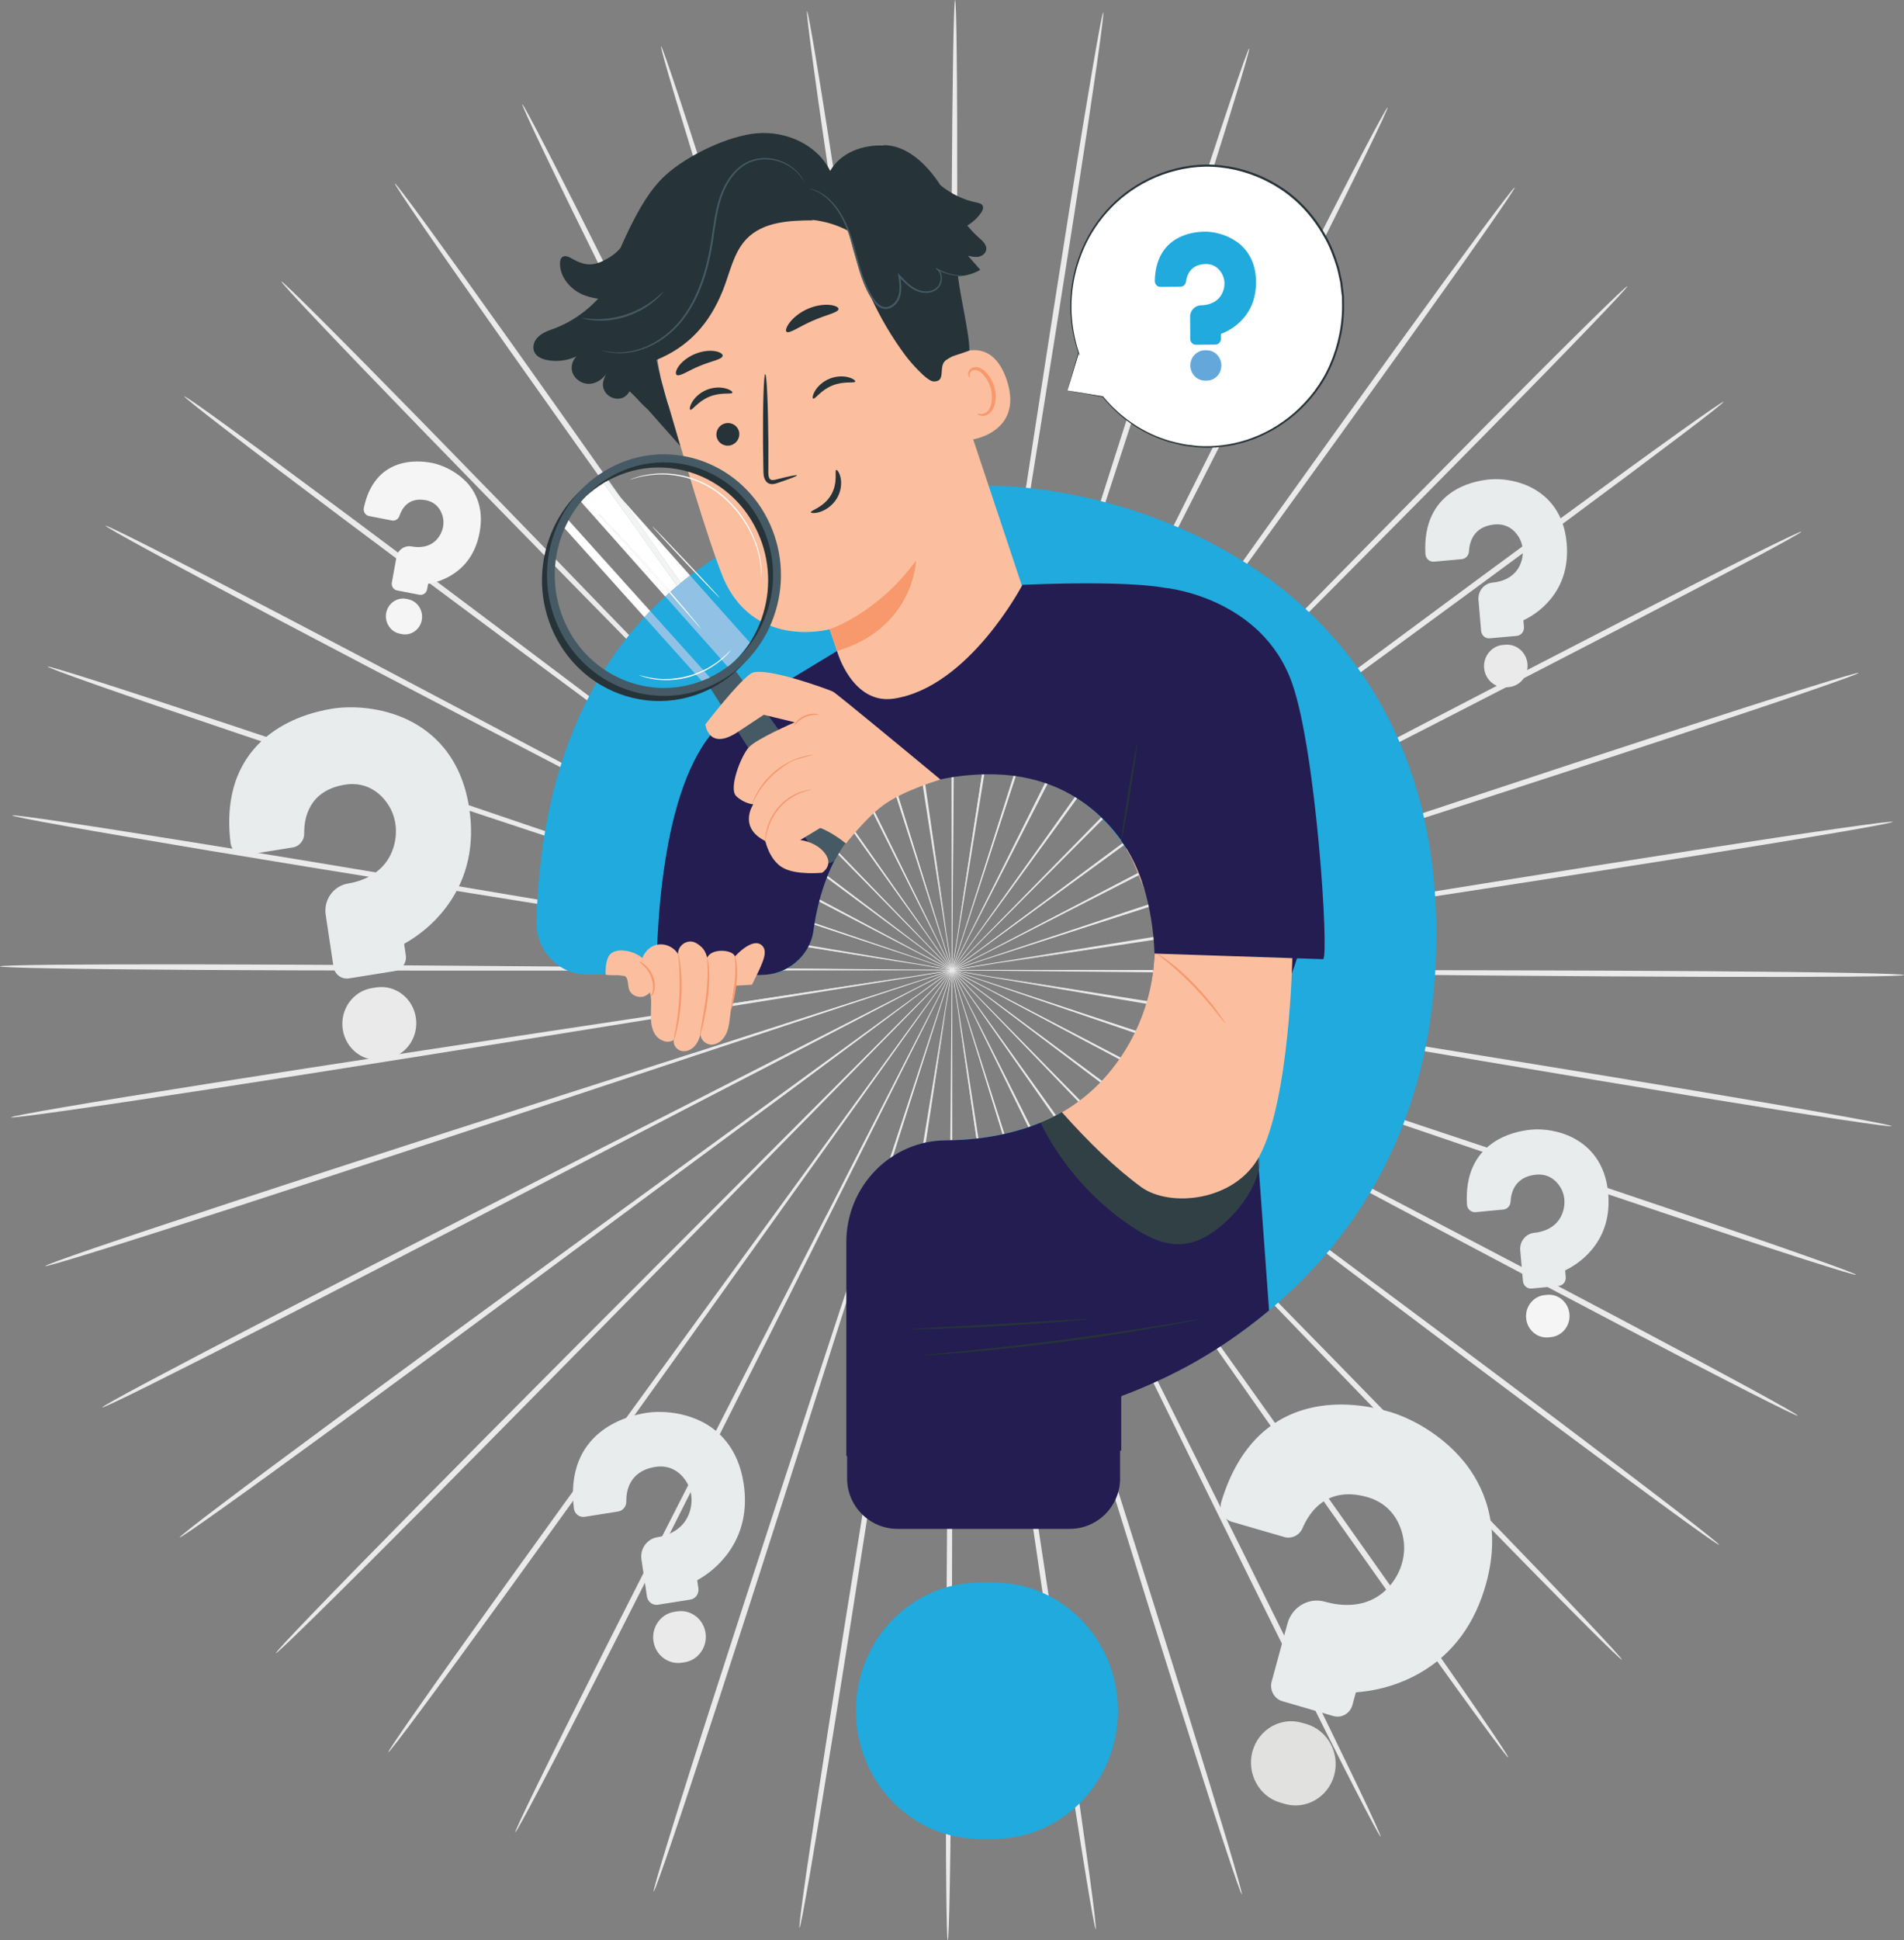 <?xml version="1.0" encoding="UTF-8"?> <svg xmlns="http://www.w3.org/2000/svg" xmlns:xlink="http://www.w3.org/1999/xlink" id="Layer_2" viewBox="0 0 385.31 392.46"><rect x="0" y="0" width="385.31" height="392.46" fill="#808080" stroke="none"/><defs><style>.cls-1{fill:none;}.cls-2{fill:#64a8db;}.cls-3{fill:#457699;}.cls-4{fill:#eaeaea;}.cls-5{fill:#e1e1e0;}.cls-6{fill:#f7986d;}.cls-7{fill:#7d8c94;}.cls-8{fill:#e9eced;}.cls-9{fill:#697173;}.cls-10{fill:#b3b3b3;}.cls-11{fill:#f2f3f3;}.cls-12{fill:#fff;}.cls-13{fill:#a3a3a3;}.cls-14{fill:#91c2e5;}.cls-15{fill:#231d51;}.cls-16{fill:#314045;}.cls-17{fill:#20aade;}.cls-18{fill:#f5f5f5;}.cls-19{fill:#263338;}.cls-20{fill:#fbbf9f;}.cls-21{fill:#455a64;}.cls-22{clip-path:url(#clippath);}</style><clipPath id="clippath"><rect class="cls-1" width="385.31" height="392.46"></rect></clipPath></defs><g id="Layer_1-2"><g class="cls-22"><path class="cls-4" d="M247.56,196.81c-38.05-.37-72.48-.71-97.44-.96-12.45-.06-22.53-.11-29.53-.15-3.47,0-6.17.01-8.03.02-.9.01-1.59.02-2.09.03-.47.01-.71.03-.71.04,0,.01.24.03.71.05.5.01,1.19.03,2.09.05,1.86.02,4.56.06,8.03.1,7,.04,17.08.09,29.53.16,24.96.02,59.39.04,97.44.06,38.03,0,72.47.05,97.4.23,12.46.09,22.55.21,29.53.35,3.48.07,6.19.14,8.03.21,1.84.07,2.8.15,2.8.22s-.96.13-2.8.19c-1.84.05-4.54.1-8.03.13-6.97.06-17.06.08-29.53.04-24.93-.07-59.37-.38-97.4-.78"></path><path class="cls-4" d="M246.8,205.56c-37.53-6.39-71.49-12.18-96.11-16.37-12.29-2.03-22.24-3.67-29.15-4.82-3.43-.54-6.09-.96-7.93-1.25-.89-.13-1.58-.23-2.07-.3-.47-.06-.71-.09-.71-.07,0,.01.23.07.69.16.49.09,1.17.22,2.06.38,1.84.32,4.5.78,7.91,1.38,6.91,1.15,16.86,2.8,29.14,4.84,24.65,3.97,58.66,9.43,96.25,15.48,37.57,6.01,71.58,11.51,96.18,15.64,12.3,2.06,22.25,3.78,29.11,5.02,3.43.62,6.1,1.12,7.9,1.48,1.8.36,2.74.59,2.73.66,0,.07-.97-.02-2.8-.26-1.82-.24-4.5-.62-7.95-1.14-6.9-1.04-16.87-2.62-29.18-4.63-24.62-4.02-58.59-9.78-96.09-16.2"></path><path class="cls-4" d="M244.7,214.08c-36.07-12.34-68.71-23.5-92.37-31.59-11.82-3.98-21.39-7.19-28.04-9.43-3.3-1.08-5.87-1.92-7.64-2.51-.86-.27-1.52-.48-1.99-.63-.45-.14-.68-.2-.69-.18,0,.01.22.11.66.27.47.17,1.12.4,1.97.71,1.76.61,4.32,1.49,7.6,2.63,6.64,2.24,16.21,5.47,28.03,9.45,23.73,7.87,56.48,18.72,92.66,30.72,36.17,11.96,68.91,22.84,92.57,30.87,11.83,4.01,21.39,7.3,27.97,9.63,3.29,1.16,5.85,2.09,7.57,2.73,1.72.65,2.62,1.02,2.59,1.09-.02.07-.96-.17-2.72-.7-1.76-.53-4.35-1.34-7.68-2.4-6.65-2.13-16.25-5.29-28.1-9.25-23.69-7.92-56.35-19.05-92.39-31.41"></path><path class="cls-4" d="M241.32,222.14c-33.72-17.96-64.23-34.21-86.35-45.99-11.06-5.82-20.02-10.54-26.23-13.81-3.09-1.6-5.5-2.84-7.16-3.7-.81-.4-1.43-.72-1.87-.94-.43-.21-.65-.31-.65-.29,0,.01.2.14.61.37.44.24,1.04.58,1.84,1.01,1.65.88,4.04,2.16,7.1,3.81,6.21,3.28,15.17,8,26.22,13.83,22.22,11.58,52.88,27.55,86.75,45.19,33.87,17.61,64.52,33.61,86.64,45.33,11.06,5.86,19.99,10.64,26.14,13.99,3.07,1.68,5.45,2.99,7.05,3.91,1.6.92,2.43,1.43,2.39,1.49-.03.06-.92-.33-2.58-1.13-1.66-.8-4.09-2.02-7.21-3.6-6.24-3.17-15.23-7.83-26.32-13.64-22.17-11.61-52.7-27.85-86.39-45.82"></path><path class="cls-4" d="M236.74,229.57c-30.55-23.11-58.19-44.02-78.23-59.18-10.03-7.51-18.15-13.59-23.79-17.81-2.81-2.07-4.99-3.68-6.5-4.8-.73-.53-1.3-.93-1.7-1.23-.39-.27-.59-.4-.6-.39,0,.01.18.17.55.46.39.31.94.74,1.66,1.29,1.49,1.14,3.65,2.78,6.43,4.9,5.64,4.23,13.75,10.31,23.78,17.83,20.17,14.97,48,35.62,78.75,58.45,30.75,22.79,58.57,43.47,78.62,58.56,10.02,7.55,18.11,13.69,23.67,17.98,2.78,2.14,4.92,3.83,6.37,4.99,1.44,1.16,2.18,1.8,2.14,1.85-.04.06-.86-.47-2.37-1.53-1.52-1.06-3.73-2.64-6.57-4.71-5.68-4.13-13.84-10.16-23.9-17.66-20.12-15-47.78-35.89-78.29-59.01"></path><path class="cls-4" d="M231.08,236.18c-26.65-27.66-50.76-52.7-68.24-70.85-8.76-9.01-15.86-16.3-20.78-21.37-2.46-2.49-4.37-4.43-5.69-5.77-.64-.64-1.14-1.13-1.5-1.48-.34-.33-.52-.49-.53-.48-.01.01.15.2.47.55.34.37.82.88,1.44,1.54,1.3,1.36,3.18,3.33,5.6,5.86,4.92,5.07,12.01,12.36,20.77,21.38,17.64,17.99,41.98,42.8,68.87,70.21,26.9,27.38,51.22,52.22,68.72,70.31,8.75,9.04,15.8,16.39,20.64,21.51,2.42,2.56,4.28,4.56,5.53,5.93s1.88,2.12,1.83,2.17c-.05.05-.77-.6-2.11-1.88-1.34-1.28-3.28-3.2-5.77-5.69-4.98-4.97-12.12-12.23-20.91-21.24-17.58-18-41.72-43.03-68.33-70.7"></path><path class="cls-4" d="M224.48,241.81c-22.1-31.55-42.09-60.1-56.59-80.8-7.28-10.29-13.17-18.62-17.27-24.4-2.05-2.85-3.64-5.07-4.74-6.6-.54-.73-.96-1.3-1.25-1.7-.29-.38-.44-.57-.45-.56-.01,0,.12.22.38.61.28.42.68.99,1.19,1.75,1.08,1.55,2.64,3.79,4.64,6.67,4.09,5.79,9.98,14.12,17.25,24.41,14.68,20.56,34.93,48.92,57.31,80.27,22.39,31.31,42.62,59.7,57.15,80.33,7.27,10.32,13.11,18.7,17.1,24.52,2,2.91,3.53,5.18,4.55,6.74s1.53,2.39,1.47,2.43c-.06.04-.67-.71-1.8-2.19-1.12-1.48-2.75-3.68-4.83-6.53-4.16-5.7-10.11-14-17.41-24.29-14.62-20.57-34.64-49.11-56.7-80.66"></path><path class="cls-4" d="M217.09,246.32c-16.98-34.68-32.35-66.07-43.49-88.82-5.61-11.32-10.15-20.49-13.31-26.85-1.59-3.14-2.82-5.58-3.67-7.27-.42-.81-.74-1.43-.98-1.88-.23-.42-.35-.63-.36-.63-.01,0,.08.23.28.67.21.46.51,1.09.9,1.92.83,1.7,2.02,4.16,3.56,7.33,3.15,6.37,7.69,15.53,13.29,26.86,11.34,22.64,26.99,53.88,44.28,88.41,17.31,34.49,32.94,65.75,44.12,88.45,5.59,11.35,10.07,20.55,13.13,26.94,1.53,3.19,2.69,5.68,3.46,7.38.77,1.7,1.14,2.61,1.08,2.64-.06.03-.56-.81-1.44-2.45-.88-1.64-2.15-4.08-3.77-7.22-3.23-6.29-7.83-15.44-13.47-26.76-11.28-22.65-26.67-54.03-43.62-88.7"></path><path class="cls-4" d="M209.11,249.6c-11.41-36.97-21.74-70.43-29.23-94.68-3.79-12.08-6.86-21.86-9-28.65-1.08-3.36-1.92-5.97-2.5-7.77-.29-.87-.51-1.54-.67-2.01-.16-.45-.24-.68-.26-.68-.01,0,.04.24.17.7.14.48.34,1.16.6,2.04.55,1.81,1.35,4.44,2.38,7.81,2.13,6.79,5.19,16.57,8.97,28.65,7.71,24.18,18.33,57.54,30.08,94.4,11.77,36.83,22.37,70.21,29.91,94.41,3.77,12.1,6.77,21.91,8.8,28.71,1.01,3.4,1.78,6.04,2.28,7.84.5,1.8.73,2.76.66,2.78-.07.02-.42-.89-1.04-2.65-.62-1.76-1.5-4.37-2.61-7.74-2.22-6.73-5.35-16.5-9.17-28.59-7.64-24.17-17.99-57.63-29.37-94.59"></path><path class="cls-4" d="M200.71,251.55c-5.56-38.34-10.59-73.03-14.24-98.18-1.88-12.54-3.4-22.68-4.46-29.73-.55-3.49-.98-6.2-1.27-8.07-.15-.9-.27-1.6-.36-2.1-.08-.47-.14-.71-.15-.71-.01,0,0,.25.06.72.07.5.16,1.2.27,2.11.27,1.88.65,4.6,1.15,8.09,1.05,7.05,2.57,17.2,4.44,29.73,3.87,25.11,9.21,59.76,15.12,98.05,5.93,38.26,11.25,72.92,14.95,98.03,1.85,12.56,3.3,22.73,4.26,29.76.48,3.52.83,6.25,1.04,8.11.21,1.86.29,2.84.22,2.85-.07.01-.28-.95-.62-2.79-.34-1.84-.8-4.56-1.38-8.06-1.15-7.01-2.74-17.15-4.64-29.7-3.81-25.09-8.87-59.79-14.4-98.12"></path><path class="cls-4" d="M192.12,252.15c.34-38.75.65-73.82.88-99.24.05-12.68.1-22.95.12-30.08,0-3.53-.02-6.28-.02-8.18-.01-.92-.02-1.62-.03-2.13-.01-.48-.03-.73-.04-.73-.01,0-.03.24-.04.72-.01.51-.03,1.21-.05,2.13-.02,1.9-.05,4.64-.1,8.18-.03,7.13-.08,17.39-.14,30.07,0,25.42,0,60.49,0,99.25.03,38.73,0,73.81-.17,99.21-.08,12.7-.19,22.97-.32,30.07-.07,3.55-.13,6.31-.2,8.18-.07,1.87-.14,2.85-.21,2.85s-.13-.98-.18-2.85c-.05-1.87-.1-4.63-.13-8.18-.07-7.1-.09-17.38-.06-30.08.06-25.39.34-60.47.71-99.2"></path><path class="cls-4" d="M183.53,251.38c6.25-38.23,11.91-72.82,16.01-97.9,1.99-12.52,3.59-22.65,4.71-29.69.53-3.49.94-6.21,1.22-8.08.13-.91.22-1.61.29-2.11.06-.48.08-.72.07-.72-.01,0-.07.24-.16.71-.09.5-.21,1.19-.37,2.09-.31,1.87-.76,4.58-1.35,8.06-1.12,7.04-2.73,17.17-4.73,29.69-3.88,25.11-9.22,59.76-15.13,98.04-5.88,38.27-11.25,72.92-15.29,97.98-2.02,12.53-3.7,22.66-4.91,29.66-.61,3.5-1.1,6.21-1.45,8.04-.36,1.84-.58,2.79-.65,2.78-.07-.01.02-.99.25-2.85.23-1.86.61-4.59,1.11-8.1,1.02-7.03,2.56-17.18,4.53-29.72,3.93-25.08,9.56-59.68,15.84-97.89"></path><path class="cls-4" d="M175.17,249.25c12.09-36.75,23.03-70,30.96-94.11,3.9-12.04,7.05-21.79,9.24-28.56,1.06-3.36,1.88-5.98,2.46-7.79.26-.88.47-1.55.61-2.03.13-.46.2-.7.18-.7-.01,0-.1.22-.26.67-.17.48-.4,1.14-.69,2.01-.6,1.8-1.46,4.4-2.58,7.74-2.2,6.77-5.36,16.52-9.26,28.56-7.71,24.18-18.35,57.53-30.1,94.39-11.72,36.85-22.38,70.2-30.25,94.3-3.93,12.05-7.16,21.79-9.44,28.5-1.14,3.36-2.04,5.96-2.68,7.71-.63,1.76-1,2.67-1.07,2.64-.07-.02.17-.98.68-2.77.51-1.8,1.31-4.43,2.35-7.82,2.09-6.78,5.18-16.56,9.07-28.62,7.76-24.13,18.67-57.4,30.78-94.12"></path><path class="cls-4" d="M167.25,245.81c17.61-34.35,33.55-65.44,45.1-87.98,5.71-11.27,10.33-20.39,13.54-26.73,1.57-3.15,2.79-5.6,3.63-7.29.4-.82.7-1.46.92-1.91.2-.43.3-.66.29-.67-.01,0-.14.2-.37.62-.24.44-.57,1.06-.99,1.87-.87,1.68-2.12,4.11-3.74,7.24-3.21,6.33-7.84,15.45-13.56,26.72-11.35,22.64-27.01,53.87-44.32,88.39-17.27,34.51-32.96,65.74-44.45,88.28-5.74,11.27-10.43,20.37-13.72,26.63-1.64,3.13-2.94,5.56-3.84,7.19-.9,1.63-1.4,2.47-1.46,2.44-.06-.03.32-.94,1.11-2.63.79-1.69,1.98-4.17,3.53-7.35,3.11-6.36,7.68-15.52,13.38-26.81,11.39-22.59,27.31-53.7,44.93-88.02"></path><path class="cls-4" d="M159.95,241.15c22.67-31.13,43.18-59.29,58.05-79.71,7.37-10.22,13.33-18.5,17.47-24.24,2.03-2.86,3.61-5.09,4.7-6.63.52-.75.92-1.32,1.2-1.74.27-.39.4-.6.39-.61-.01,0-.17.18-.46.56-.3.4-.72.96-1.27,1.69-1.12,1.52-2.73,3.72-4.8,6.55-4.15,5.74-10.12,14.01-17.49,24.23-14.69,20.55-34.95,48.91-57.34,80.25-22.35,31.34-42.64,59.68-57.45,80.11-7.4,10.22-13.43,18.46-17.64,24.12-2.1,2.83-3.75,5.02-4.89,6.49s-1.76,2.22-1.82,2.18c-.06-.04.46-.88,1.5-2.42,1.04-1.54,2.59-3.8,4.62-6.69,4.05-5.78,9.97-14.11,17.33-24.35,14.72-20.5,35.21-48.69,57.89-79.78"></path><path class="cls-4" d="M153.46,235.39c27.15-27.16,51.71-51.73,69.51-69.55,8.84-8.93,16-16.16,20.97-21.18,2.44-2.51,4.34-4.46,5.66-5.8.63-.66,1.11-1.16,1.46-1.53.32-.35.49-.53.47-.54,0,0-.19.15-.54.48-.36.35-.86.84-1.51,1.47-1.33,1.32-3.26,3.24-5.74,5.71-4.97,5.02-12.13,12.24-20.98,21.17-17.65,17.98-41.99,42.78-68.89,70.19-26.87,27.41-51.24,52.2-68.98,70.04-8.87,8.92-16.08,16.11-21.11,21.03-2.51,2.46-4.47,4.36-5.82,5.64-1.35,1.27-2.08,1.91-2.13,1.86-.05-.05.59-.79,1.85-2.15,1.26-1.36,3.14-3.34,5.58-5.88,4.88-5.07,12-12.36,20.84-21.31,17.67-17.92,42.22-42.52,69.37-69.64"></path><path class="cls-4" d="M147.93,228.67c30.96-22.53,58.98-42.91,79.29-57.69,10.1-7.42,18.27-13.43,23.94-17.6,2.8-2.09,4.97-3.71,6.48-4.83.72-.55,1.27-.97,1.67-1.28.37-.29.56-.45.55-.46,0-.01-.21.12-.6.39-.41.29-.98.69-1.72,1.21-1.52,1.1-3.72,2.69-6.55,4.73-5.68,4.17-13.86,10.17-23.96,17.58-20.18,14.96-48.01,35.61-78.77,58.42-30.73,22.82-58.58,43.45-78.84,58.26-10.13,7.41-18.35,13.36-24.06,17.43-2.86,2.04-5.09,3.6-6.61,4.64-1.52,1.04-2.35,1.56-2.39,1.5-.04-.06.7-.69,2.15-1.83,1.45-1.15,3.61-2.81,6.41-4.92,5.6-4.24,13.74-10.3,23.84-17.75,20.19-14.9,48.2-35.31,79.16-57.8"></path><path class="cls-4" d="M143.49,221.15c34.04-17.32,64.84-32.99,87.17-44.35,11.11-5.72,20.11-10.35,26.35-13.57,3.08-1.62,5.48-2.88,7.14-3.74.8-.43,1.41-.76,1.85-1,.41-.23.62-.35.61-.37,0-.01-.23.08-.65.29-.45.22-1.07.52-1.88.92-1.67.84-4.09,2.06-7.19,3.63-6.25,3.21-15.25,7.84-26.36,13.55-22.23,11.57-52.89,27.53-86.77,45.16-33.85,17.65-64.53,33.59-86.81,44.99-11.14,5.7-20.17,10.27-26.44,13.39-3.13,1.56-5.58,2.75-7.24,3.53s-2.56,1.17-2.59,1.1c-.03-.06.8-.57,2.41-1.47,1.61-.9,4-2.2,7.09-3.84,6.18-3.29,15.15-7.99,26.27-13.74,22.23-11.5,53.02-27.2,87.06-44.48"></path><path class="cls-4" d="M140.27,213.02c36.29-11.65,69.13-22.19,92.94-29.83,11.86-3.87,21.45-7.01,28.12-9.18,3.29-1.1,5.86-1.96,7.63-2.56.85-.3,1.51-.52,1.98-.69.44-.16.67-.25.66-.26,0-.01-.24.05-.69.18-.47.14-1.14.35-2,.61-1.78.57-4.36,1.38-7.67,2.43-6.67,2.17-16.27,5.3-28.13,9.16-23.74,7.86-56.48,18.71-92.66,30.7-36.16,12.01-68.92,22.83-92.68,30.52-11.88,3.85-21.51,6.91-28.18,8.98-3.34,1.03-5.93,1.82-7.7,2.33-1.77.51-2.71.74-2.73.67-.02-.07.88-.43,2.6-1.07,1.73-.63,4.29-1.53,7.59-2.66,6.61-2.26,16.2-5.46,28.06-9.36,23.73-7.8,56.57-18.37,92.85-29.98"></path><path class="cls-4" d="M138.35,204.47c37.64-5.69,71.7-10.83,96.39-14.56,12.31-1.92,22.27-3.48,29.19-4.56,3.42-.56,6.09-1,7.93-1.3.89-.16,1.57-.28,2.06-.36.46-.09.7-.14.7-.15,0-.01-.24,0-.71.07-.49.07-1.18.16-2.07.28-1.84.27-4.51.67-7.94,1.17-6.92,1.08-16.88,2.62-29.19,4.54-24.65,3.96-58.67,9.42-96.25,15.46-37.56,6.06-71.59,11.5-96.24,15.28-12.33,1.89-22.31,3.38-29.22,4.35-3.45.49-6.14.85-7.96,1.07-1.82.22-2.79.3-2.8.23-.01-.07.93-.29,2.74-.63,1.81-.35,4.47-.82,7.91-1.41,6.88-1.18,16.84-2.8,29.16-4.74,24.64-3.9,58.7-9.07,96.32-14.73"></path><path class="cls-4" d="M137.76,195.71c38.05.32,72.48.62,97.44.83,12.45.04,22.53.08,29.53.11,3.47-.01,6.17-.02,8.03-.03.9-.01,1.59-.02,2.09-.03.47-.01.71-.03.71-.04,0-.01-.24-.03-.71-.05-.5-.01-1.19-.03-2.09-.05-1.86-.02-4.56-.05-8.03-.09-7-.03-17.08-.07-29.53-.12-24.96.01-59.39.04-97.44.06-38.03.05-72.47.04-97.4-.11-12.47-.08-22.56-.18-29.53-.31-3.49-.06-6.19-.13-8.03-.2-1.84-.07-2.8-.14-2.8-.21,0-.07.96-.13,2.8-.19,1.84-.06,4.54-.1,8.03-.14,6.97-.07,17.06-.1,29.53-.08,24.93.04,59.37.31,97.4.66"></path><path class="cls-4" d="M138.5,186.97c37.54,6.35,71.5,12.09,96.13,16.25,12.29,2.01,22.24,3.64,29.15,4.78,3.43.54,6.09.95,7.94,1.24.89.13,1.58.23,2.07.3.47.06.71.09.71.07,0-.01-.23-.07-.69-.16-.49-.09-1.17-.22-2.06-.38-1.84-.32-4.5-.78-7.92-1.37-6.91-1.14-16.86-2.78-29.15-4.8-24.66-3.93-58.68-9.36-96.27-15.35-37.58-5.96-71.6-11.42-96.2-15.51-12.3-2.05-22.25-3.75-29.12-4.98-3.43-.62-6.1-1.11-7.9-1.47-1.8-.36-2.74-.59-2.73-.65.01-.07.97.02,2.79.25,1.82.23,4.51.62,7.95,1.13,6.9,1.03,16.87,2.6,29.18,4.59,24.62,3.99,58.6,9.7,96.11,16.07"></path><path class="cls-4" d="M140.59,178.45c36.09,12.29,68.74,23.41,92.41,31.47,11.83,3.96,21.4,7.17,28.05,9.39,3.3,1.08,5.87,1.92,7.65,2.49.86.27,1.52.48,2,.62.45.14.68.2.69.18s-.22-.11-.66-.27c-.47-.17-1.12-.4-1.97-.7-1.76-.61-4.32-1.49-7.61-2.62-6.65-2.23-16.22-5.45-28.04-9.42-23.74-7.84-56.5-18.65-92.7-30.6-36.19-11.91-68.94-22.75-92.6-30.75-11.83-3.99-21.39-7.27-27.99-9.59-3.3-1.16-5.85-2.08-7.57-2.72-1.72-.65-2.62-1.02-2.6-1.09.02-.07.96.17,2.72.7,1.76.52,4.35,1.33,7.68,2.39,6.65,2.12,16.26,5.27,28.11,9.21,23.7,7.89,56.37,18.98,92.43,31.29"></path><path class="cls-4" d="M143.96,170.38c33.74,17.92,64.27,34.13,86.4,45.88,11.07,5.81,20.03,10.51,26.25,13.77,3.09,1.59,5.5,2.83,7.16,3.69.81.4,1.43.71,1.88.94.42.21.65.3.65.29,0-.01-.2-.14-.61-.37-.44-.24-1.05-.58-1.84-1.01-1.65-.88-4.04-2.16-7.11-3.8-6.22-3.27-15.18-7.98-26.24-13.79-22.24-11.55-52.91-27.48-86.81-45.08-33.89-17.57-64.56-33.53-86.7-45.21-11.07-5.84-20-10.61-26.16-13.96-3.08-1.67-5.46-2.99-7.06-3.9-1.6-.91-2.43-1.42-2.4-1.49.03-.06.92.33,2.58,1.13,1.66.8,4.09,2.01,7.21,3.59,6.24,3.16,15.24,7.81,26.33,13.61,22.18,11.59,52.74,27.78,86.44,45.71"></path><path class="cls-4" d="M148.53,162.95c30.57,23.07,58.24,43.94,78.3,59.07,10.04,7.5,18.17,13.57,23.81,17.78,2.81,2.07,5,3.68,6.51,4.79.74.53,1.3.93,1.71,1.23.39.27.59.4.6.39s-.18-.17-.55-.47c-.39-.31-.95-.73-1.66-1.29-1.49-1.13-3.66-2.78-6.44-4.89-5.64-4.22-13.77-10.3-23.8-17.8-20.19-14.94-48.04-35.56-78.82-58.35-30.78-22.75-58.62-43.39-78.69-58.46-10.04-7.53-18.13-13.67-23.69-17.95-2.78-2.14-4.93-3.82-6.37-4.98-1.44-1.16-2.18-1.79-2.14-1.85.04-.06.86.47,2.38,1.52,1.52,1.05,3.73,2.64,6.57,4.7,5.68,4.12,13.85,10.14,23.92,17.63,20.14,14.98,47.82,35.83,78.37,58.91"></path><path class="cls-4" d="M154.19,156.33c26.68,27.63,50.82,52.63,68.33,70.76,8.77,9,15.88,16.28,20.81,21.34,2.46,2.49,4.38,4.42,5.7,5.76.65.64,1.14,1.13,1.5,1.48.34.33.52.49.53.48.01,0-.15-.2-.47-.54-.34-.37-.82-.88-1.44-1.54-1.3-1.36-3.19-3.32-5.61-5.85-4.93-5.06-12.03-12.35-20.79-21.35-17.66-17.96-42.03-42.74-68.95-70.12-26.93-27.35-51.28-52.15-68.81-70.22-8.76-9.03-15.82-16.37-20.66-21.49-2.42-2.55-4.29-4.55-5.54-5.92-1.25-1.37-1.88-2.12-1.83-2.17.05-.05.78.6,2.11,1.88,1.34,1.28,3.28,3.2,5.78,5.68,4.98,4.97,12.14,12.21,20.94,21.21,17.6,17.98,41.77,42.97,68.42,70.61"></path><path class="cls-4" d="M160.78,150.69c22.14,31.52,42.17,60.05,56.69,80.72,7.29,10.28,13.2,18.6,17.3,24.38,2.05,2.85,3.65,5.06,4.75,6.59.54.73.96,1.3,1.26,1.7.29.38.44.57.45.56.01,0-.12-.22-.38-.61-.28-.41-.68-.99-1.19-1.75-1.08-1.55-2.64-3.79-4.65-6.67-4.1-5.78-9.99-14.11-17.28-24.39-14.7-20.54-34.99-48.88-57.41-80.2-22.43-31.28-42.7-59.64-57.25-80.26-7.28-10.31-13.13-18.68-17.13-24.5-2-2.91-3.54-5.18-4.56-6.73-1.02-1.55-1.53-2.39-1.48-2.43.06-.04.68.71,1.8,2.19,1.13,1.48,2.76,3.68,4.84,6.53,4.16,5.7,10.12,13.99,17.44,24.27,14.64,20.55,34.7,49.07,56.8,80.59"></path><path class="cls-4" d="M168.16,146.17c17.02,34.66,32.43,66.02,43.6,88.76,5.63,11.31,10.18,20.47,13.34,26.83,1.59,3.14,2.83,5.58,3.68,7.27.42.81.75,1.43.98,1.88.23.42.35.63.36.63.01,0-.08-.23-.28-.67-.21-.46-.52-1.09-.91-1.92-.83-1.7-2.03-4.16-3.57-7.33-3.16-6.36-7.71-15.52-13.32-26.84-11.37-22.63-27.06-53.85-44.39-88.35-17.35-34.47-33.02-65.71-44.23-88.39-5.61-11.34-10.1-20.54-13.16-26.92-1.53-3.19-2.7-5.68-3.47-7.38-.77-1.7-1.15-2.6-1.09-2.64s.56.81,1.44,2.45c.89,1.64,2.16,4.07,3.78,7.22,3.24,6.29,7.85,15.43,13.51,26.74,11.31,22.63,26.74,53.99,43.73,88.65"></path><path class="cls-4" d="M176.14,142.88c11.46,36.96,21.83,70.4,29.34,94.64,3.81,12.07,6.89,21.85,9.03,28.64,1.08,3.35,1.93,5.96,2.51,7.77.29.87.52,1.53.68,2.01.16.45.24.68.26.68.01,0-.04-.24-.18-.7-.14-.49-.34-1.16-.6-2.04-.56-1.81-1.36-4.43-2.39-7.81-2.14-6.79-5.21-16.56-9.01-28.64-7.73-24.17-18.4-57.51-30.19-94.36-11.81-36.82-22.46-70.18-30.02-94.38-3.78-12.1-6.8-21.9-8.84-28.7-1.02-3.4-1.79-6.04-2.29-7.84-.5-1.8-.73-2.76-.66-2.78.07-.02.43.89,1.05,2.65.62,1.76,1.5,4.37,2.62,7.73,2.23,6.73,5.37,16.49,9.21,28.58,7.67,24.16,18.07,57.6,29.49,94.55"></path><path class="cls-4" d="M184.53,140.92c5.61,38.33,10.68,73.02,14.36,98.16,1.9,12.53,3.43,22.68,4.5,29.72.55,3.49.98,6.2,1.28,8.07.15.9.27,1.6.36,2.1.09.47.14.71.15.71.01,0,0-.25-.07-.72-.07-.5-.16-1.2-.28-2.11-.27-1.88-.66-4.6-1.16-8.09-1.06-7.05-2.59-17.19-4.47-29.73-3.9-25.11-9.29-59.75-15.24-98.03-5.98-38.25-11.34-72.9-15.07-98.01-1.87-12.55-3.33-22.72-4.29-29.76-.48-3.52-.83-6.25-1.05-8.11-.22-1.86-.3-2.84-.23-2.85.07-.01.28.95.62,2.79.34,1.84.81,4.55,1.39,8.06,1.16,7,2.76,17.15,4.68,29.7,3.84,25.09,8.95,59.78,14.52,98.1"></path><path class="cls-4" d="M193.13,140.31c-.29,38.75-.56,73.82-.76,99.24-.04,12.68-.07,22.95-.09,30.08.01,3.53.03,6.28.03,8.18.01.92.03,1.62.03,2.13.01.48.03.72.04.72.01,0,.03-.25.04-.72.01-.5.03-1.21.05-2.13.02-1.9.05-4.65.09-8.18.02-7.13.06-17.4.1-30.08-.03-25.42-.07-60.49-.12-99.25-.07-38.74-.09-73.81.05-99.21.07-12.7.17-22.97.29-30.07.06-3.55.13-6.31.19-8.18.07-1.87.14-2.85.21-2.85s.13.98.19,2.85c.06,1.87.1,4.63.14,8.18.08,7.1.11,17.38.1,30.07-.02,25.39-.26,60.47-.59,99.21"></path><path class="cls-4" d="M201.71,141.07c-6.21,38.24-11.82,72.84-15.89,97.92-1.97,12.52-3.56,22.66-4.67,29.7-.52,3.49-.93,6.21-1.21,8.08-.12.91-.22,1.6-.29,2.11-.06.48-.08.72-.07.72.01,0,.07-.24.16-.71.09-.5.21-1.19.37-2.09.31-1.87.76-4.58,1.33-8.06,1.11-7.04,2.71-17.17,4.69-29.69,3.85-25.12,9.15-59.77,15.01-98.06,5.83-38.28,11.16-72.93,15.17-98,2-12.53,3.67-22.67,4.87-29.66.6-3.5,1.09-6.21,1.44-8.05.35-1.83.57-2.79.64-2.78.07.01-.02.99-.25,2.85-.23,1.86-.6,4.59-1.1,8.1-1.01,7.03-2.54,17.19-4.49,29.73-3.9,25.08-9.49,59.69-15.72,97.91"></path><path class="cls-4" d="M210.08,143.18c-12.04,36.76-22.94,70.03-30.84,94.15-3.88,12.05-7.02,21.8-9.2,28.58-1.06,3.36-1.88,5.98-2.45,7.79-.26.88-.47,1.55-.61,2.03-.13.46-.19.7-.18.7.01,0,.1-.22.26-.67.16-.48.39-1.14.69-2.01.6-1.8,1.46-4.4,2.57-7.75,2.19-6.77,5.34-16.52,9.23-28.57,7.68-24.19,18.27-57.56,29.98-94.43,11.67-36.87,22.29-70.23,30.13-94.34,3.91-12.05,7.13-21.8,9.4-28.51,1.14-3.36,2.04-5.96,2.67-7.71s1-2.67,1.07-2.64c.07.02-.17.98-.68,2.77-.51,1.8-1.3,4.43-2.34,7.82-2.08,6.78-5.16,16.56-9.03,28.63-7.73,24.14-18.6,57.43-30.66,94.16"></path><path class="cls-4" d="M218,146.61c-17.57,34.38-33.47,65.49-44.99,88.04-5.69,11.28-10.3,20.41-13.51,26.75-1.56,3.15-2.78,5.61-3.62,7.3-.4.82-.7,1.46-.92,1.91-.2.43-.3.66-.29.66.01,0,.14-.2.37-.62.24-.44.57-1.07.99-1.87.87-1.68,2.12-4.11,3.73-7.24,3.21-6.34,7.82-15.46,13.53-26.74,11.32-22.65,26.94-53.91,44.2-88.45,17.23-34.53,32.87-65.78,44.33-88.33,5.73-11.28,10.41-20.38,13.69-26.65,1.64-3.13,2.93-5.56,3.83-7.19.9-1.63,1.4-2.48,1.46-2.44.06.03-.32.94-1.1,2.63-.79,1.69-1.97,4.17-3.52,7.35-3.1,6.36-7.66,15.53-13.34,26.83-11.36,22.6-27.24,53.73-44.82,88.08"></path><path class="cls-4" d="M225.31,151.27c-22.63,31.16-43.11,59.35-57.95,79.79-7.35,10.23-13.31,18.51-17.44,24.27-2.03,2.86-3.61,5.09-4.7,6.63-.52.75-.92,1.33-1.2,1.74-.27.4-.4.6-.38.61.01,0,.17-.18.45-.56.3-.4.72-.96,1.27-1.69,1.11-1.52,2.72-3.73,4.8-6.56,4.14-5.75,10.1-14.03,17.46-24.25,14.66-20.57,34.88-48.96,57.24-80.32,22.31-31.37,42.56-59.74,57.35-80.19,7.39-10.23,13.41-18.47,17.61-24.14,2.1-2.83,3.75-5.02,4.88-6.49,1.14-1.47,1.76-2.22,1.82-2.18.06.04-.46.88-1.49,2.42-1.03,1.54-2.59,3.8-4.61,6.7-4.04,5.79-9.95,14.12-17.3,24.38-14.69,20.52-35.15,48.73-57.79,79.86"></path><path class="cls-4" d="M231.8,157.02c-27.11,27.19-51.65,51.8-69.43,69.64-8.83,8.94-15.98,16.18-20.94,21.21-2.44,2.51-4.34,4.46-5.65,5.81-.63.66-1.11,1.16-1.45,1.53-.32.35-.49.53-.47.54.01.01.19-.15.54-.48.36-.35.86-.84,1.51-1.47,1.33-1.33,3.26-3.25,5.74-5.72,4.97-5.02,12.12-12.26,20.95-21.19,17.62-18,41.94-42.83,68.8-70.28,26.83-27.45,51.17-52.27,68.89-70.13,8.86-8.93,16.07-16.13,21.08-21.06,2.51-2.47,4.47-4.37,5.81-5.64,1.35-1.27,2.08-1.92,2.13-1.87.05.05-.59.79-1.85,2.15-1.26,1.36-3.14,3.35-5.58,5.89-4.88,5.08-11.98,12.37-20.81,21.34-17.65,17.94-42.16,42.57-69.28,69.73"></path><path class="cls-4" d="M237.34,163.73c-30.93,22.57-58.93,42.99-79.22,57.79-10.09,7.43-18.25,13.45-23.92,17.63-2.79,2.09-4.97,3.72-6.47,4.84-.72.55-1.27.98-1.67,1.28-.37.29-.56.45-.55.46,0,.01.21-.12.6-.39.41-.29.98-.69,1.71-1.21,1.52-1.1,3.72-2.69,6.54-4.74,5.67-4.18,13.84-10.19,23.93-17.62,20.16-14.99,47.97-35.67,78.7-58.52,30.7-22.87,58.53-43.53,78.76-58.36,10.12-7.42,18.33-13.39,24.04-17.46,2.85-2.04,5.08-3.61,6.61-4.65,1.52-1.04,2.35-1.56,2.39-1.51.04.06-.7.69-2.15,1.84-1.45,1.15-3.61,2.81-6.41,4.93-5.59,4.24-13.73,10.32-23.81,17.78-20.17,14.93-48.15,35.38-79.09,57.91"></path><path class="cls-4" d="M241.79,171.24c-34.02,17.36-64.8,33.07-87.12,44.46-11.1,5.74-20.09,10.38-26.33,13.61-3.08,1.62-5.48,2.88-7.13,3.75-.79.43-1.41.76-1.84,1-.41.23-.62.35-.61.37,0,.01.23-.08.65-.29.45-.22,1.07-.53,1.88-.93,1.67-.84,4.08-2.07,7.19-3.64,6.24-3.22,15.24-7.86,26.34-13.59,22.21-11.6,52.85-27.59,86.71-45.27,33.83-17.7,64.49-33.67,86.75-45.1,11.13-5.72,20.16-10.3,26.43-13.42,3.13-1.56,5.57-2.75,7.24-3.54s2.56-1.17,2.59-1.11c.03.06-.8.57-2.41,1.47-1.61.9-4,2.2-7.09,3.85-6.17,3.3-15.14,8.01-26.25,13.77-22.21,11.53-52.99,27.27-87,44.6"></path><path class="cls-4" d="M245.02,179.37c-36.28,11.69-69.1,22.28-92.9,29.95-11.85,3.89-21.45,7.03-28.11,9.22-3.29,1.11-5.86,1.97-7.62,2.56-.85.3-1.5.53-1.97.69-.44.16-.67.25-.66.26,0,.01.24-.05.69-.18.47-.15,1.14-.35,2-.61,1.78-.57,4.35-1.39,7.66-2.44,6.66-2.18,16.26-5.32,28.11-9.2,23.73-7.89,56.46-18.78,92.63-30.82,36.14-12.06,68.89-22.92,92.64-30.64,11.88-3.86,21.5-6.94,28.17-9.02,3.33-1.04,5.93-1.83,7.7-2.34,1.77-.51,2.71-.75,2.73-.68.02.07-.88.44-2.6,1.07-1.73.63-4.29,1.53-7.59,2.67-6.61,2.27-16.19,5.48-28.05,9.39-23.72,7.83-56.54,18.44-92.81,30.1"></path><path class="cls-4" d="M246.96,187.92c-37.63,5.74-71.68,10.93-96.37,14.69-12.3,1.94-22.26,3.51-29.18,4.6-3.42.57-6.09,1.01-7.93,1.31-.89.16-1.57.28-2.06.37-.46.09-.7.14-.7.15s.24,0,.71-.07c.49-.07,1.18-.16,2.07-.28,1.84-.27,4.51-.67,7.94-1.18,6.92-1.08,16.88-2.65,29.18-4.58,24.65-3.99,58.65-9.5,96.23-15.59,37.55-6.11,71.57-11.59,96.22-15.41,12.32-1.91,22.3-3.41,29.21-4.39,3.45-.49,6.14-.85,7.96-1.08,1.82-.22,2.79-.3,2.8-.23.01.07-.93.29-2.74.64-1.81.35-4.47.83-7.91,1.42-6.88,1.18-16.84,2.82-29.15,4.78-24.63,3.93-58.69,9.15-96.3,14.85"></path><path class="cls-8" d="M296.16,295.53c-4.48-5.45-10.68-8.72-14.99-9.98-4.03-1.17-10.15-2.24-16.38-.67-3.87.97-7.25,2.86-10.07,5.59-3.33,3.24-5.87,7.71-7.56,13.29-.25.84-.17,1.72.24,2.49.41.78,1.08,1.33,1.91,1.57l10.58,3.07c1.49.43,3.09-.34,3.71-1.81,1.4-3.29,4.94-8.49,12.9-6.32,6.06,1.65,7.32,6.88,7.58,9.05.42,3.54-.93,7.19-3.61,9.78-4.12,3.97-9.5,3.2-12.34,2.39-3.26-.94-6.66,1.03-7.58,4.38l-3.2,11.75c-.47,1.72.5,3.51,2.17,3.99l10.31,3c1.66.48,3.39-.52,3.86-2.24l.67-2.47.13-.1c2.56-.17,7.65-.9,12.86-3.9,6.66-3.83,11.18-9.96,13.43-18.22,3.22-11.82-.74-19.93-4.62-24.66"></path><path class="cls-5" d="M264.38,348.72l-.9-.26c-4.31-1.25-8.8,1.35-10.02,5.8-1.21,4.45,1.31,9.09,5.62,10.35l.9.26c4.31,1.25,8.8-1.35,10.02-5.8,1.21-4.45-1.31-9.09-5.62-10.35"></path><path class="cls-8" d="M318.87,230.43c-3.11-1.76-6.66-2.16-8.95-1.94-2.14.2-5.26.85-7.96,2.78-1.68,1.2-2.97,2.74-3.83,4.58-1.02,2.18-1.44,4.81-1.26,7.79.03.45.22.86.56,1.15.33.29.76.43,1.19.39l5.61-.53c.79-.07,1.42-.75,1.46-1.57.09-1.84.86-5,5.05-5.47,3.2-.36,4.72,1.91,5.24,2.9.83,1.61.83,3.62,0,5.37-1.27,2.68-3.98,3.33-5.48,3.48-1.73.17-3.01,1.75-2.85,3.53l.55,6.24c.08.91.86,1.58,1.74,1.5l5.47-.52c.88-.08,1.53-.89,1.45-1.8l-.12-1.31.04-.07c1.2-.57,3.5-1.88,5.47-4.3,2.51-3.09,3.59-6.88,3.2-11.26-.55-6.27-3.89-9.41-6.59-10.93"></path><path class="cls-18" d="M313.09,261.91l-.48.04c-2.29.22-3.98,2.31-3.77,4.67.21,2.36,2.24,4.11,4.52,3.89l.48-.05c2.29-.22,3.98-2.31,3.77-4.67-.21-2.36-2.24-4.11-4.52-3.89"></path><path class="cls-18" d="M94.19,97.31c-2.11-2.14-4.87-3.3-6.75-3.67-1.76-.34-4.41-.56-7,.35-1.61.57-2.99,1.5-4.08,2.78-1.3,1.51-2.22,3.52-2.73,5.96-.08.37,0,.74.19,1.05.2.32.51.53.87.6l4.62.9c.65.13,1.3-.27,1.52-.92.48-1.46,1.8-3.81,5.26-3.2,2.64.47,3.37,2.64,3.56,3.56.31,1.49-.13,3.1-1.18,4.31-1.61,1.85-3.93,1.73-5.17,1.5-1.43-.27-2.8.7-3.07,2.16l-.93,5.13c-.14.75.34,1.47,1.07,1.61l4.5.87c.73.14,1.43-.35,1.56-1.1l.2-1.08.05-.05c1.09-.17,3.22-.68,5.34-2.16,2.7-1.89,4.4-4.68,5.05-8.29.94-5.16-1.04-8.46-2.87-10.32"></path><path class="cls-18" d="M82.6,121.21l-.39-.08c-1.88-.37-3.7.92-4.06,2.86-.35,1.94.89,3.82,2.77,4.19l.39.08c1.88.37,3.7-.92,4.05-2.86.35-1.94-.89-3.82-2.77-4.19"></path><path class="cls-8" d="M310.51,98.94c-3.11-1.77-6.65-2.18-8.94-1.98-2.14.19-5.26.82-7.97,2.74-1.68,1.19-2.98,2.73-3.85,4.57-1.03,2.18-1.46,4.8-1.29,7.79.03.45.22.86.55,1.15.33.3.76.44,1.19.4l5.61-.51c.79-.07,1.42-.74,1.46-1.56.1-1.84.88-5,5.08-5.45,3.2-.34,4.72,1.93,5.22,2.92.82,1.62.82,3.62-.01,5.37-1.28,2.68-3.99,3.32-5.5,3.46-1.73.16-3.02,1.74-2.86,3.52l.53,6.24c.08.91.86,1.59,1.74,1.51l5.47-.49c.88-.08,1.54-.89,1.46-1.8l-.11-1.31.04-.07c1.2-.56,3.51-1.86,5.48-4.28,2.52-3.08,3.61-6.87,3.24-11.25-.53-6.27-3.85-9.42-6.55-10.96"></path><path class="cls-4" d="M304.61,130.41l-.48.04c-2.29.21-3.99,2.3-3.79,4.66.2,2.36,2.22,4.12,4.51,3.91l.48-.04c2.29-.21,3.99-2.29,3.79-4.66-.2-2.36-2.22-4.12-4.51-3.91"></path><path class="cls-8" d="M141.77,287.44c-3.89-1.89-8.21-2.1-10.95-1.67-2.57.41-6.29,1.43-9.42,3.96-1.94,1.58-3.39,3.54-4.3,5.83-1.08,2.72-1.4,5.92-.97,9.51.06.54.33,1.02.75,1.35.42.33.94.47,1.47.38l6.74-1.07c.95-.15,1.66-1.01,1.65-2.01-.03-2.23.68-6.11,5.72-6.99,3.84-.68,5.85,1.95,6.53,3.11,1.12,1.89,1.26,4.31.39,6.48-1.34,3.34-4.57,4.33-6.38,4.62-2.08.34-3.51,2.35-3.19,4.48l1.11,7.49c.16,1.09,1.16,1.85,2.21,1.68l6.57-1.04c1.06-.17,1.79-1.19,1.63-2.29l-.23-1.57.04-.09c1.41-.77,4.1-2.53,6.3-5.61,2.81-3.93,3.84-8.59,3.06-13.86-1.12-7.53-5.37-11.07-8.74-12.71"></path><path class="cls-4" d="M137.03,325.93l-.57.09c-2.75.43-4.64,3.1-4.22,5.93.42,2.84,3,4.79,5.75,4.36l.57-.09c2.75-.43,4.64-3.1,4.22-5.93-.42-2.84-3-4.79-5.75-4.36"></path><path class="cls-8" d="M82.65,145.65c-5.46-2.65-11.53-2.93-15.39-2.31-3.61.58-8.84,2.02-13.23,5.59-2.73,2.22-4.75,4.98-6.03,8.2-1.5,3.82-1.96,8.32-1.34,13.37.09.76.47,1.43,1.06,1.89.59.46,1.33.65,2.06.54l9.47-1.52c1.34-.21,2.33-1.43,2.31-2.82-.04-3.13.95-8.58,8.02-9.84,5.39-.96,8.22,2.72,9.19,4.35,1.58,2.65,1.79,6.05.57,9.11-1.88,4.7-6.41,6.09-8.95,6.51-2.92.48-4.93,3.31-4.48,6.3l1.58,10.53c.23,1.54,1.63,2.59,3.12,2.35l9.23-1.48c1.49-.24,2.51-1.68,2.28-3.22l-.33-2.21.06-.13c1.98-1.09,5.75-3.57,8.84-7.9,3.94-5.53,5.38-12.08,4.27-19.47-1.59-10.58-7.57-15.54-12.31-17.83"></path><path class="cls-4" d="M76.08,199.73l-.81.13c-3.86.62-6.51,4.36-5.91,8.35.6,3.99,4.22,6.73,8.08,6.11l.81-.13c3.86-.62,6.51-4.36,5.91-8.35-.6-3.99-4.22-6.73-8.08-6.11"></path><path class="cls-12" d="M216.03,78.98l7.14,1.23c3.51,4.33,8.31,7.65,14.07,9.23,13.59,3.74,27.97-3.97,32.86-17.59,5.65-15.73-2.98-33.11-18.8-37.44-13.43-3.68-27.64,3.79-32.68,17.17-2.5,6.64-2.43,13.59-.33,19.75h0s-2.25,7.65-2.25,7.65Z"></path><path class="cls-19" d="M216.03,78.98s.04-.16.13-.49c.1-.34.23-.83.41-1.46.38-1.32.92-3.25,1.63-5.74l.05-.17.1.15h0s-.15.09-.15.09c-1.14-3.33-2.11-8.08-1.3-13.68.39-2.79,1.26-5.74,2.66-8.67,1.42-2.91,3.44-5.76,6.05-8.22,2.62-2.45,5.85-4.5,9.49-5.83,3.64-1.33,7.71-1.99,11.85-1.53,4.13.42,8.3,1.84,12.03,4.22,3.75,2.35,6.96,5.8,9.25,9.88,1.21,2.04,2.02,4.27,2.71,6.5.16.56.26,1.14.39,1.7.11.57.29,1.13.34,1.71.07.58.13,1.15.2,1.72l.1.86v.86c.18,4.58-.77,9.05-2.49,13-1.71,3.97-4.36,7.29-7.33,9.89-2.99,2.59-6.37,4.43-9.77,5.52-3.41,1.08-6.83,1.43-10,1.2-.79-.1-1.56-.19-2.32-.28-.76-.11-1.49-.32-2.21-.47-1.45-.32-2.79-.81-4.06-1.34-5.08-2.15-8.53-5.44-10.69-8.12l.05.03c-2.3-.42-4.09-.74-5.32-.96-.59-.11-1.04-.19-1.36-.25-.3-.06-.45-.09-.45-.09,0,0,.17.02.49.07.33.05.79.12,1.39.22,1.22.2,3,.49,5.28.86h.03s.02.03.02.03c2.18,2.64,5.62,5.87,10.66,7.98,1.26.52,2.59.99,4.03,1.31.72.14,1.44.35,2.19.45.75.09,1.52.18,2.3.27,3.13.21,6.51-.15,9.87-1.23,3.36-1.09,6.69-2.91,9.63-5.48,2.93-2.57,5.53-5.85,7.21-9.76,1.69-3.89,2.62-8.3,2.46-12.81v-.85s-.11-.84-.11-.84c-.07-.56-.13-1.13-.2-1.7-.05-.57-.22-1.12-.33-1.68-.13-.56-.23-1.12-.39-1.68-.68-2.19-1.48-4.39-2.68-6.4-2.26-4.02-5.41-7.42-9.11-9.74-3.68-2.34-7.78-3.75-11.85-4.17-4.08-.46-8.1.19-11.69,1.49-3.6,1.31-6.79,3.32-9.39,5.74-2.59,2.43-4.6,5.23-6.01,8.1-1.39,2.89-2.26,5.8-2.67,8.56-.83,5.54.1,10.26,1.19,13.58l.2.61-.35-.53h0s.15-.04.15-.04c-.74,2.46-1.32,4.35-1.71,5.65-.2.64-.35,1.13-.45,1.47-.1.33-.16.51-.16.51"></path><path class="cls-17" d="M250.12,48.8c-2.11-1.45-4.62-1.95-6.25-1.94-1.54.01-3.79.28-5.83,1.48-1.26.75-2.27,1.77-2.99,3.02-.85,1.49-1.31,3.33-1.35,5.47,0,.32.11.62.33.85.22.23.51.36.83.35l4.02-.03c.57,0,1.05-.45,1.13-1.02.17-1.3.9-3.5,3.92-3.58,2.29-.06,3.25,1.65,3.56,2.39.5,1.2.38,2.63-.31,3.82-1.06,1.83-3.03,2.12-4.11,2.14-1.24.01-2.24,1.06-2.23,2.33l.03,4.47c0,.65.52,1.18,1.15,1.18l3.92-.03c.63,0,1.14-.54,1.14-1.19v-.94s.03-.05.03-.05c.89-.33,2.6-1.12,4.14-2.72,1.97-2.05,2.95-4.68,2.93-7.82-.03-4.5-2.22-6.93-4.05-8.19"></path><path class="cls-2" d="M244.18,70.85h-.34c-1.64.01-2.96,1.4-2.95,3.09.01,1.69,1.35,3.06,2.99,3.05h.34c1.64-.01,2.97-1.4,2.95-3.09-.01-1.69-1.35-3.06-2.99-3.05"></path><path class="cls-17" d="M255.1,115.86c-18.7-12.99-40.93-17.62-55.51-17.62-13.65,0-33.73,2.22-51.91,12.81-11.29,6.58-20.3,15.56-26.77,26.71-7.67,13.2-11.82,29.54-12.34,48.55-.08,2.85.94,5.55,2.87,7.6,1.94,2.06,4.54,3.2,7.32,3.2h35.78c5.05,0,9.39-3.89,10.1-9.05,1.59-11.59,8.25-31.1,35.03-31.58,20.4-.36,28.82,14.89,31.49,21.47,4.35,10.7,3.25,23.39-2.95,33.95-9.52,16.21-27.04,18.7-36.63,18.73-11.03.04-20.01,9.29-20.01,20.62v39.77c0,5.81,4.57,10.53,10.2,10.53h34.87c5.62,0,10.2-4.72,10.2-10.53v-8.36c0-.2.12-.37.31-.44,7.9-2.86,23.21-9.78,37-23.94,17.6-18.08,26.53-41.41,26.53-69.34,0-39.98-19.34-61.81-35.56-73.08"></path><path class="cls-17" d="M198.32,320.1h2.81c13.85,0,25.11,11.63,25.11,25.93s-11.26,25.94-25.11,25.94h-2.81c-13.85,0-25.11-11.63-25.11-25.94s11.27-25.93,25.11-25.93"></path><path class="cls-15" d="M181.63,309.24h34.85c5.62,0,10.19-4.57,10.19-10.2v-16.26c0-.19.12-.36.31-.43,4.12-1.45,9.88-4.1,16.4-8.24-22.27-.16-62.85-.4-71.95-.05v24.98c0,5.62,4.57,10.2,10.19,10.2"></path><path class="cls-20" d="M210.34,129.07l-22.36-67.08c-4.72-16.79-18.12-27.95-34.25-22.61l-1.46.58c-14.71,5.87-22.6,22.43-18.12,38.05,4.17,14.53,8.96,30.54,11.88,38.06,6.04,15.58,21.86,11.21,21.86,11.21.03-.01,3.52,10.38,5.05,15.05l8.19,8.36,3.38-3.82,25.83-17.8Z"></path><path class="cls-6" d="M167.89,127.28s9.77-3.23,17.48-13.9c0,0-.35,13.66-16,18.29l-1.48-4.39Z"></path><path class="cls-19" d="M145.09,88.6c.4,1.2,1.71,1.83,2.93,1.42,1.21-.41,1.88-1.71,1.48-2.91-.4-1.2-1.71-1.83-2.93-1.42-1.22.41-1.88,1.71-1.48,2.91"></path><path class="cls-19" d="M139.7,82.88c.38.18,1.55-1.72,3.88-2.65,2.32-.96,4.49-.4,4.63-.8.08-.18-.39-.6-1.35-.86-.94-.26-2.39-.31-3.84.28-1.45.59-2.46,1.63-2.95,2.47-.5.85-.55,1.48-.37,1.55"></path><path class="cls-19" d="M164.56,80.63c.38.18,1.55-1.72,3.88-2.65,2.32-.96,4.49-.4,4.63-.8.08-.18-.39-.6-1.35-.86-.94-.26-2.39-.31-3.84.28-1.45.59-2.46,1.63-2.95,2.47-.5.85-.55,1.48-.37,1.55"></path><path class="cls-19" d="M161.3,96.14c-.04-.14-1.59.18-4.05.8-.62.18-1.23.28-1.48-.1-.31-.39-.3-1.15-.28-1.98,0-1.71,0-3.5,0-5.38-.05-7.63-.33-13.81-.63-13.81-.3,0-.5,6.2-.45,13.83.03,1.88.05,3.67.07,5.38.04.79-.06,1.73.59,2.53.33.4.89.55,1.31.51.43-.03.76-.16,1.07-.26,2.41-.81,3.88-1.38,3.84-1.52"></path><path class="cls-19" d="M159.17,67.1c.55.49,2.57-1.06,5.29-2.22,2.71-1.22,5.19-1.63,5.23-2.38,0-.35-.66-.72-1.82-.83-1.15-.11-2.77.08-4.4.8-1.63.71-2.9,1.78-3.62,2.71-.73.93-.94,1.69-.69,1.92"></path><path class="cls-19" d="M136.95,75.85c.68.36,2.39-.93,4.67-1.84,2.26-.97,4.37-1.25,4.61-1.99.1-.35-.41-.79-1.44-.98-1.02-.2-2.57-.09-4.13.55-1.56.64-2.75,1.66-3.34,2.53-.61.87-.67,1.54-.36,1.73"></path><path class="cls-20" d="M190.82,73.32c.21-.22,9.22-7.34,12.9,3.5,3.67,10.83-7.62,12.41-7.74,12.1-.12-.3-5.16-15.6-5.16-15.6"></path><path class="cls-6" d="M197.79,83.65c.03-.05.23.07.59.1.35.03.9-.06,1.38-.47.96-.82,1.28-2.98.67-4.95-.31-.99-.83-1.86-1.43-2.52-.59-.68-1.27-1.05-1.86-.95-.6.07-.88.56-.9.91-.04.35.1.55.05.59-.02.04-.29-.1-.35-.58-.03-.23,0-.53.18-.83.18-.3.51-.54.92-.64.83-.24,1.82.27,2.48.99.71.71,1.31,1.67,1.66,2.79.67,2.21.28,4.64-1.08,5.64-.67.47-1.36.46-1.77.32-.42-.15-.55-.37-.52-.4"></path><path class="cls-19" d="M169.22,95.05c-.37.1.43,2.61-1.06,5.1-1.49,2.49-4.16,3.11-4.07,3.46.02.17.73.29,1.83-.06,1.08-.33,2.53-1.22,3.44-2.75.91-1.52.98-3.17.74-4.22-.25-1.08-.72-1.6-.88-1.53"></path><path class="cls-19" d="M107.95,70.4c-.05-.7.22-1.39.65-1.92.95-1.17,2.37-1.58,3.7-2.08,3.31-1.27,6.31-3.35,8.74-5.98-1.22-.17-2.41-.47-3.52-1.02-2.29-1.13-4.18-3.45-4.2-6.07,0-.49.09-1.04.47-1.33.61-.46,1.44.01,2.1.39,2.18,1.23,3.88,1.48,6.13.39,1.39-.68,2.68-1.52,3.57-2.67l.08-.2c.35-.78.69-1.53,1.03-2.26h0s0,0,0,0c2.57-5.48,5-9.51,8-12.23,4.39-3.99,12.66-7.97,18.49-8.46,5.83-.5,12.15,2.23,14.81,7.61,2.1-3.7,6.6-5.32,10.76-5.13l.08-.08c4.57.02,8.39,3.61,11.04,7.45.14.21.28.43.42.64,2.14,1.75,4.66,2.99,7.34,3.52.47.09,1.02.22,1.23.67.21.44-.04.96-.32,1.37-.73,1.07-1.7,1.96-2.8,2.61.72.88,1.49,1.71,2.35,2.46.73.64,1.6,1.4,1.49,2.38-.09.76-.79,1.31-1.52,1.46-.73.15-1.47-.03-2.19-.2.84.95,1.67,1.91,2.5,2.86-1.38.8-2.94,1.23-4.52,1.3.5,4.31,2.38,11.95,2.31,15.02-2.76,1.06-3.55,1-4.79,1.99-1.6,1.28.22,4.35-2.46,4.27-1.37-.04-4.82-4.08-5.65-5.2-5.53-7.42-9.49-16.09-11.52-25.22-2.31-1.24-4.86-2.01-7.45-2.27l.24.1c-4.81.02-10.18.27-13.53,3.83-2.61,2.76-3.31,6.82-4.74,10.37-2.73,6.74-6.85,11.31-13.42,14.03,1.03,5,3.52,12.88,4.81,17.42l-6.73-7.58v.04c-.47-.42-.89-.85-1.31-1.29l-.14-.13v-.02c-.67-.71-1.32-1.43-2.09-2.1l-.03.05c-1.61,2.98-6.17.98-5.21-2.29.19-.65.47-1.27.84-1.83-.71,1.43-2.14,2.5-3.69,2.57-1.55.07-3.14-1.01-3.53-2.56-.27-1.06.13-2.24.89-2.98-1.84.84-3.92,1.12-5.89.74-1.3-.24-2.72-.9-2.83-2.44"></path><path class="cls-21" d="M163.8,38.14c-.02.05.79.18,2.04.89,1.24.71,2.85,2.14,4.15,4.4.65,1.12,1.27,2.43,1.77,3.89.5,1.46.92,3.06,1.38,4.75.46,1.68.94,3.47,1.66,5.24.36.89.78,1.77,1.28,2.62.5.83,1.06,1.73,1.99,2.26.74.44,1.72.4,2.42-.04.72-.42,1.26-1.09,1.56-1.85.58-1.55.31-3.15.1-4.57l-.31.16c.93,1,1.88,1.99,3,2.64,1.11.66,2.41.89,3.56.59.57-.15,1.09-.44,1.48-.86.4-.42.61-.96.7-1.48.08-.53.03-1.06-.15-1.52-.19-.46-.52-.84-.91-1.05l-.11.21c1.66.96,3.16,1.25,4.17,1.35.51.05.9.05,1.16.04.26-.01.4-.03.4-.04,0-.01-.14-.02-.4-.03-.26-.01-.65-.03-1.15-.1-.99-.14-2.46-.46-4.07-1.43l-.11.21c.71.38,1.08,1.36.9,2.32-.09.48-.29.96-.64,1.32-.35.37-.83.63-1.35.76-1.05.27-2.27.05-3.32-.59-1.06-.63-1.98-1.58-2.9-2.59l-.39-.43.08.58c.21,1.42.44,2.96-.09,4.36-.27.68-.77,1.29-1.4,1.65-.63.38-1.41.41-2.06.03-.81-.46-1.36-1.3-1.85-2.12-.49-.83-.9-1.69-1.26-2.56-.71-1.74-1.2-3.51-1.66-5.19-.46-1.68-.89-3.29-1.42-4.76-.52-1.47-1.15-2.79-1.83-3.92-1.35-2.28-3.02-3.72-4.31-4.39-1.29-.68-2.11-.76-2.11-.76"></path><path class="cls-21" d="M121.6,70.82s.05.03.16.06c.13.04.29.09.48.15.21.07.48.14.8.19.32.06.69.14,1.11.17,1.66.18,4.19.04,6.98-1.17,2.77-1.19,5.82-3.47,8.05-6.9,2.29-3.39,3.83-7.72,4.72-12.36.46-2.33.7-4.62,1.08-6.8.38-2.18.9-4.26,1.78-6.07.86-1.81,2.05-3.35,3.48-4.38.7-.53,1.47-.87,2.24-1.12.77-.24,1.54-.34,2.28-.35,1.48-.02,2.8.34,3.88.82,1.08.49,1.91,1.12,2.52,1.69,1.19,1.2,1.55,2.12,1.6,2.09,0,0-.02-.06-.07-.16-.07-.12-.14-.27-.24-.46-.22-.4-.61-.95-1.19-1.58-.61-.6-1.44-1.26-2.54-1.78-1.09-.51-2.44-.91-3.97-.9-.76,0-1.56.11-2.36.34-.79.26-1.6.61-2.33,1.15-1.48,1.05-2.72,2.64-3.61,4.48-.91,1.85-1.45,3.97-1.84,6.17-.39,2.2-.63,4.49-1.09,6.79-.88,4.61-2.4,8.89-4.64,12.24-2.19,3.39-5.15,5.64-7.87,6.85-2.74,1.23-5.22,1.4-6.86,1.27-1.66-.14-2.55-.48-2.56-.42"></path><path class="cls-21" d="M117.83,64.37s.24.1.68.2c.45.11,1.1.2,1.92.26.82.07,1.8.05,2.88-.06,1.08-.13,2.25-.36,3.45-.75,1.19-.4,2.29-.91,3.24-1.44.95-.55,1.76-1.12,2.39-1.66.63-.53,1.12-1,1.42-1.36.31-.35.47-.55.45-.57-.05-.05-.74.71-2.04,1.7-.64.5-1.46,1.04-2.39,1.56-.95.51-2.02.99-3.19,1.38-1.17.38-2.32.62-3.38.76-1.06.13-2.02.17-2.83.15-1.61-.04-2.6-.25-2.62-.18"></path><path class="cls-19" d="M146.56,177.76c-.14.04,1.66,9.33,3.42,18.96h.55c-1.76-9.63-3.84-19-3.97-18.96"></path><path class="cls-15" d="M154.14,197.19c5.08,0,9.76-3.78,10.47-8.93,1.6-11.57,7.99-31.16,34.95-31.64,20.53-.36,29.18,14.65,31.6,21.33,3.84,10.6,3.37,23.46-2.87,34-9.59,16.19-27.22,18.67-36.88,18.71-11.11.04-20.14,9.28-20.14,20.59v43.24l55.63-1.08v-10.79c0-.2.12-.37.31-.44,6.78-2.44,17.52-7.05,29.61-17.12l-3.62-49.8s10.59-21.01,10.06-25.74c-4.79-43.19-19.02-67.63-24.8-69.91-6.49-2.56-31.55-1.31-31.55-1.31,0,0-10.82,20.71-26.01,23.01-8.45,1.28-11.53-9.62-11.53-9.62l-19.62,11.88c-13.97,7.28-16.68,35.59-16.93,53.64h21.33Z"></path><path class="cls-10" d="M215.27,224.76s-.06.03-.09.05c-.48.26-.99.53-1.5.78,0,0,.01.02.02.03.53-.27,1.05-.56,1.57-.86M213.26,225.79c-1.45.7-2.72,1.24-2.72,1.24,0,.01.01.02.02.03.91-.38,1.82-.79,2.73-1.24,0-.01-.02-.02-.02-.03"></path><path class="cls-13" d="M213.45,225.7c-.07.03-.13.06-.19.09,0,.01.02.02.02.03.06-.03.13-.06.19-.1,0-.01-.01-.02-.02-.03"></path><path class="cls-13" d="M213.68,225.59c-.08.04-.15.07-.23.11,0,.01.01.02.02.03.07-.04.15-.08.23-.12,0,0-.01-.02-.02-.03"></path><path class="cls-3" d="M218.61,222.63s-1.51,1.11-3.34,2.12c-.52.3-1.04.59-1.57.86-.07.04-.15.08-.23.12-.06.03-.13.07-.19.1-.9.45-1.82.87-2.73,1.24,0,0,0,.01,0,.02,2.74-1.12,5.46-2.57,8.05-4.45,0,0,0,0,0,0M254.53,233.62l.22,3.07c.26-1.05.33-2.21-.22-3.07"></path><path class="cls-16" d="M218.61,222.63c-2.58,1.88-5.31,3.33-8.05,4.45,4.18,8.5,10.82,15.99,18.6,21.11,2.82,1.86,6,3.48,9.32,3.48.27,0,.54-.01.8-.03,3.24-.26,6.16-2.13,8.6-4.34,3.03-2.75,5.57-6.19,6.75-10.17.04-.14.08-.29.12-.44l-.22-3.07c-.05-.08-.1-.15-.17-.23-.56-.67-1.45-.92-2.28-1.14-11.21-2.95-22.26-6.68-33.48-9.62"></path><path class="cls-20" d="M230.93,178.24c4.48,10.68,3.35,23.36-3.04,33.9-3.55,5.85-8.06,10.02-12.99,12.83,5.3,5.96,10.69,11.21,16.01,15.11,5.73,4.2,18.93,3.01,23.93-6.18,6.18-11.34,6.69-40.3,6.69-40.3l1.17-17.46-34.53-5.46-.28.98c1.48,2.29,2.35,4.99,3.03,6.6"></path><path class="cls-21" d="M170.81,170.9l-1.97,3.2c-1.49,1.07-2.92.48-3.84-1.5l-21.26-33.42,5.18-3.4,23.48,32.04s.33,1.7-1.59,3.07"></path><path class="cls-19" d="M144.23,97.52c-5.99-3.49-13.47-4.06-20.17-.85-5.35,2.56-9.41,7.12-11.44,12.85-2.03,5.72-1.78,11.91.71,17.44,2.48,5.53,6.9,9.72,12.44,11.82,5.54,2.09,11.53,1.84,16.88-.73,5.35-2.56,9.41-7.12,11.44-12.84,2.03-5.72,1.78-11.91-.71-17.44-2.01-4.48-5.27-7.98-9.15-10.24M121.7,138.62c-4.16-2.43-7.65-6.17-9.81-10.97-2.66-5.92-2.93-12.56-.76-18.69,2.17-6.13,6.53-11.02,12.26-13.77,11.84-5.67,25.93-.34,31.43,11.88,2.66,5.92,2.93,12.56.76,18.69s-6.53,11.02-12.26,13.77c-7.18,3.44-15.2,2.83-21.61-.91"></path><path class="cls-21" d="M145.23,96.49c-5.99-3.49-13.47-4.06-20.17-.85-5.35,2.56-9.41,7.12-11.44,12.85-2.03,5.72-1.78,11.91.71,17.44,2.48,5.53,6.9,9.72,12.44,11.82,5.54,2.1,11.53,1.84,16.88-.73,5.35-2.56,9.41-7.12,11.44-12.85,2.03-5.72,1.78-11.91-.71-17.44-2.01-4.49-5.27-7.98-9.15-10.24M122.71,137.59c-4.16-2.43-7.65-6.17-9.81-10.97-2.66-5.92-2.93-12.56-.76-18.69,2.17-6.13,6.53-11.02,12.26-13.77,11.84-5.67,25.93-.34,31.43,11.88,2.66,5.92,2.93,12.56.76,18.69-2.17,6.13-6.53,11.02-12.26,13.77-7.18,3.44-15.2,2.83-21.61-.91"></path><path class="cls-12" d="M154.04,116.67s-.02-.14-.02-.4c-.02-.26.01-.65-.04-1.15-.05-.99-.27-2.43-.78-4.12-.25-.85-.61-1.75-1.04-2.7-.46-.93-.96-1.92-1.62-2.89-.64-.97-1.37-1.95-2.22-2.88-.85-.93-1.78-1.84-2.84-2.64-1.05-.81-2.16-1.48-3.27-2.03-1.12-.54-2.26-.93-3.35-1.24-2.21-.57-4.27-.73-5.99-.63-1.72.1-3.1.38-4.03.64-.47.11-.82.25-1.07.32-.24.07-.37.11-.38.1,0,0,.12-.06.36-.15.24-.08.59-.24,1.06-.37.92-.3,2.31-.61,4.04-.73,1.73-.13,3.82.01,6.06.58,1.11.3,2.26.7,3.4,1.24,1.13.55,2.26,1.23,3.32,2.05,1.07.81,2.02,1.74,2.87,2.68.86.94,1.6,1.93,2.24,2.92.65.98,1.16,1.98,1.61,2.93.42.96.77,1.88,1.02,2.74.5,1.72.69,3.17.71,4.17.04.5,0,.89,0,1.15,0,.26-.02.4-.03.4"></path><path class="cls-12" d="M129.35,136.57c.02-.06,1.1.35,2.92.61.23.03.47.06.71.09.25.03.51.03.78.05.54.04,1.12.01,1.72,0,1.21-.07,2.54-.26,3.89-.63,1.35-.39,2.59-.91,3.67-1.47.53-.3,1.04-.58,1.49-.9.22-.15.45-.29.65-.45.2-.15.39-.3.58-.45,1.45-1.17,2.18-2.09,2.23-2.04.01.01-.17.24-.52.64-.17.2-.38.44-.66.7-.27.26-.57.57-.94.86-.18.15-.37.31-.57.47-.2.16-.43.3-.65.46-.45.33-.96.61-1.49.93-1.09.58-2.35,1.12-3.71,1.51-1.37.37-2.72.56-3.95.62-.61,0-1.2.03-1.74-.03-.27-.02-.54-.03-.79-.06-.25-.04-.49-.07-.72-.11-.46-.05-.87-.17-1.23-.25-.36-.08-.66-.17-.91-.26-.49-.17-.76-.27-.76-.28"></path><path class="cls-12" d="M145.63,120.92c-.05.05-3.13-3.14-6.89-7.12-3.76-3.98-6.76-7.26-6.71-7.3.05-.05,3.13,3.14,6.89,7.12,3.75,3.98,6.76,7.25,6.71,7.3"></path><path class="cls-12" d="M141.99,127.32s-.08-.07-.23-.23c-.16-.18-.36-.4-.61-.68-.54-.62-1.29-1.48-2.21-2.54-1.86-2.14-4.44-5.09-7.32-8.32-2.88-3.23-5.52-6.12-7.44-8.21-.94-1.03-1.71-1.87-2.27-2.48-.25-.28-.45-.5-.61-.68-.14-.16-.21-.24-.2-.25,0,0,.09.07.24.21.17.17.38.38.64.65.56.57,1.35,1.39,2.33,2.42,1.95,2.06,4.61,4.93,7.5,8.16,2.88,3.23,5.44,6.2,7.26,8.38.91,1.09,1.65,1.97,2.15,2.59.23.29.42.53.57.72.13.16.19.25.19.26"></path><path class="cls-12" d="M122.17,97.69c-1.21.73-2.35,1.58-3.39,2.52-.57.55-.96.99-1.12,1.19-.03.03-.05.06-.08.1,0,0,0,0,0,0l17.04,19.16c.28-.26.57-.52.85-.77-1.18-1.35-2.47-2.81-3.84-4.33-2.88-3.23-5.52-6.12-7.44-8.21-.94-1.03-1.71-1.87-2.27-2.48-.25-.28-.45-.51-.61-.68-.14-.16-.21-.24-.2-.25h0s.09.07.24.21c.17.17.38.38.64.65.56.57,1.35,1.39,2.33,2.42,1.95,2.06,4.61,4.93,7.5,8.16,1.36,1.53,2.65,3,3.83,4.35.46-.4.92-.81,1.39-1.2-5.2-7.28-10.18-14.24-14.87-20.83M125.64,100.69c3.88,5.5,7.94,11.26,12.13,17.22.62-.51,1.25-1.01,1.89-1.5l-14.02-15.73Z"></path><path class="cls-11" d="M122.69,97.39s0,0,0,0c-.18.1-.35.2-.52.31,4.69,6.59,9.67,13.56,14.87,20.83.24-.2.49-.41.73-.61-4.19-5.96-8.25-11.72-12.13-17.22l-2.95-3.31Z"></path><path class="cls-14" d="M139.66,116.42c-.64.49-1.27.99-1.89,1.5-.25.2-.49.4-.73.61-.47.39-.93.79-1.39,1.2,1.31,1.51,2.48,2.88,3.44,4.02.91,1.09,1.65,1.97,2.15,2.59.23.29.42.53.57.71.13.17.19.26.19.26t0,0s-.09-.08-.22-.23c-.16-.18-.36-.4-.61-.68-.54-.62-1.29-1.48-2.21-2.54-.98-1.13-2.16-2.49-3.48-3.99-.29.26-.57.51-.85.77l11.27,12.67c1.34-1.1,2.03-1.95,2.1-1.95,0,0,0,0,0,0,.01.01-.17.24-.52.64-.17.2-.38.44-.66.7-.24.23-.5.49-.81.75l1.24,1.39s.03-.02.04-.03c.21-.16.42-.32.63-.48,1.94-1.63,3.83-4.36,3.83-4.36l-12.09-13.56Z"></path><path class="cls-9" d="M122.69,97.39c-1.62.79-2.99,1.94-3.91,2.82,1.04-.94,2.17-1.78,3.39-2.52.17-.1.34-.21.52-.3"></path><path class="cls-7" d="M117.66,101.4c-.04.05-.07.08-.08.1.03-.03.05-.07.08-.1M147.91,134.34c-.21.17-.41.33-.63.48.21-.15.42-.31.63-.48"></path><path class="cls-12" d="M147.99,131.38c-.07,0-.76.85-2.1,1.95l.12.14c.31-.26.57-.53.81-.75.28-.25.49-.49.66-.7.34-.4.53-.63.52-.64,0,0,0,0,0,0"></path><path class="cls-12" d="M121.12,103.94h0s.06.09.2.25c.16.18.36.4.61.68.56.61,1.33,1.45,2.27,2.48,1.92,2.09,4.56,4.98,7.44,8.21,1.36,1.52,2.65,2.99,3.83,4.33,1.32,1.5,2.5,2.86,3.48,3.99.92,1.05,1.66,1.91,2.21,2.53.25.28.45.51.61.68.14.15.21.23.22.23h0s-.06-.1-.19-.26c-.15-.18-.34-.42-.57-.72-.5-.62-1.23-1.5-2.15-2.59-.96-1.15-2.13-2.51-3.44-4.02-1.18-1.36-2.46-2.83-3.83-4.35-2.88-3.23-5.55-6.1-7.5-8.16-.97-1.03-1.77-1.86-2.33-2.42-.26-.27-.48-.48-.64-.65-.14-.14-.22-.21-.24-.21"></path><path class="cls-12" d="M115.08,105.26s-.05.07-.08.1c-.26.49-.5,1-.73,1.51h0s16.15,17.98,16.15,17.98c.38-.42.77-.83,1.17-1.24l-16.51-18.35Z"></path><path class="cls-14" d="M131.59,123.61c-.39.41-.78.82-1.17,1.24l10.26,11.42c.58-.21,1.14-.45,1.67-.7l-10.76-11.96Z"></path><path class="cls-7" d="M115,105.36c-.58.78-.72,1.47-.73,1.51.23-.51.47-1.02.73-1.51"></path><path class="cls-14" d="M142.52,135.76c-.52.26-1.07.5-1.65.71l1.09,1.21c.21-.05.39-.1.55-.15.39-.16.77-.33,1.15-.51l-1.13-1.26Z"></path><path class="cls-7" d="M143.65,137.02h0c-.38.18-.76.35-1.15.51,1.36-.39,1.15-.51,1.15-.51"></path><path class="cls-12" d="M142.35,135.56c-.53.25-1.08.49-1.67.7l.18.21c.58-.22,1.13-.46,1.65-.72l-.17-.19Z"></path><path class="cls-20" d="M190.3,157.66c-6.1-5.06-21.06-17.44-21.74-17.77-.86-.42-14.02-5.25-16.54-3.69-2.52,1.55-9.28,10.32-9.28,10.32,0,0,.64,5.45,6.54,1.55,4.5-2.98,5.2-3.44,5.28-3.49h0s6.27,1.52,6.27,1.52c0,0-7.65,3.3-9.26,5.03-1.62,1.73-4.18,8.37-2.58,9.9,1.6,1.53,3.45,1.66,3.45,1.66,0,0-3.16,4.63,2.44,7.43,0,0,.82,3.89,3.58,5.42,2.76,1.53,7.91.99,7.91.99,0,0,2.39-1.46.61-3.87-1.77-2.42-5.04-2.75-5.04-2.75l4.05-2.44s2.11.67,5.23,3.16c0,0,3.7-4.89,7.39-7.66,4.15-3.1,11.71-5.29,11.71-5.29"></path><path class="cls-6" d="M164.35,159.71s-.22-.01-.6.04c-.38.05-.94.17-1.6.38-1.32.43-3.09,1.37-4.54,3-1.45,1.63-2.22,3.53-2.52,4.93-.16.7-.22,1.28-.24,1.68-.02.4,0,.62.01.62.06,0,.07-.89.43-2.25.35-1.35,1.12-3.19,2.53-4.77s3.11-2.53,4.39-3.01c1.29-.48,2.14-.57,2.13-.63"></path><path class="cls-6" d="M164.62,152.67s-.23,0-.64.05c-.21.02-.46.06-.75.13-.29.07-.62.12-.98.24-.72.2-1.55.52-2.44.95-.88.45-1.82,1.02-2.72,1.74-.9.72-1.67,1.51-2.32,2.28-.63.78-1.15,1.53-1.51,2.2-.2.32-.34.64-.47.91-.14.27-.24.51-.31.71-.15.4-.23.62-.21.63.05.02.39-.86,1.17-2.14.39-.65.91-1.37,1.54-2.12.65-.74,1.41-1.51,2.29-2.22.89-.7,1.91-1.49,2.77-1.94.87-.44,1.57-.56,2.27-.78,1.4-.45,2.31-.56,2.3-.62"></path><path class="cls-6" d="M165.77,144.57s-.31-.16-.85-.2c-.54-.04-1.31.05-2.08.38-1.04.46-1.41.91-1.71,1.28-.35.43-.48.75-.45.77.07.07.8-1.13,2.28-1.76,1.47-.66,2.81-.37,2.81-.47"></path><path class="cls-15" d="M236.03,118.94s19.32,1.91,25.45,19.25c4.87,13.76,7.51,54.98,6.29,55.82l-34.11-1.13c-.45-10.05-3.07-17.8-6.74-22.81l9.11-51.12Z"></path><path class="cls-6" d="M234.19,192.88s.25.11.67.38c.42.27,1,.69,1.71,1.23,1.42,1.07,3.29,2.68,5.19,4.65,1.9,1.97,3.45,3.9,4.52,5.35.53.72.95,1.32,1.22,1.74.27.42.41.66.39.68-.05.04-.72-.84-1.84-2.23-1.12-1.39-2.7-3.28-4.58-5.23-1.88-1.95-3.71-3.58-5.08-4.71-1.36-1.13-2.24-1.79-2.2-1.85"></path><path class="cls-19" d="M230.12,150.48c.11.02-.51,4.42-1.4,9.83-.89,5.41-1.69,9.78-1.81,9.76-.11-.02.51-4.42,1.4-9.83.88-5.41,1.69-9.78,1.8-9.76"></path><path class="cls-19" d="M187.2,274.08s.19-.04.57-.09c.41-.04.96-.1,1.63-.17,1.46-.14,3.5-.34,6-.59,5.06-.5,12.05-1.26,19.75-2.26,7.7-1.01,14.65-2.07,19.68-2.89,2.48-.41,4.5-.74,5.95-.97.67-.1,1.21-.19,1.62-.25.37-.05.57-.07.57-.06,0,.01-.19.06-.56.15-.41.08-.94.19-1.61.33-1.4.28-3.42.66-5.93,1.11-5.02.89-11.97,2.01-19.67,3.02-7.71,1-14.71,1.71-19.78,2.14-2.54.21-4.59.37-6.01.45-.68.04-1.22.07-1.64.09-.38.02-.57.02-.57,0"></path><path class="cls-19" d="M184.18,268.82s.5-.07,1.41-.13c.97-.05,2.27-.12,3.84-.21,3.3-.17,7.75-.41,12.66-.67,4.91-.29,9.35-.56,12.65-.76,1.57-.09,2.86-.17,3.84-.22.91-.05,1.41-.06,1.41-.03,0,.03-.5.1-1.4.19-.9.1-2.21.22-3.83.36-3.24.28-7.71.6-12.65.88-4.95.28-9.43.46-12.67.55-1.62.04-2.93.07-3.84.07-.91,0-1.41,0-1.41-.03"></path><path class="cls-20" d="M129.86,194.23c.12-.5.33-.97.62-1.4.57-.85,1.43-1.49,2.41-1.72,1.63-.38,3.45.4,4.32,1.87-.06-1.12.79-2.16,1.84-2.45,1.04-.29,1.85.12,2.69.83.83.71,1.04,1.28,1.38,2.34.83-1.93,5.1-1.69,5.62-.25,0,0,3.68-4.15,5.56-2.11.78.85.45,2.15-.07,3.46-.69,1.74-1.15,2.47-2.05,4.38l-3.48.2c-.29,1.12-.91,5.7-1.04,6.85-.13,1.16-.35,2.34-.95,3.32-.6.99-1.63,1.76-2.76,1.75-1.13-.02-2.24-1.01-2.17-2.18-.24.96-.63,1.91-1.32,2.6-.69.69-1.7,1.09-2.63.84s-1.67-1.25-1.48-2.23c-1.24.89-3.07.1-3.86-1.23-.79-1.33-.81-2.98-.76-4.54.04-1.38.17-2.93-.36-4.24-.08-.21-.23-.38-.27-.6-.07-.32-.02-.69-.05-1.03-.05-.72-.18-1.44-.42-2.13-.05-.15-.11-.3-.18-.44-.17-.39-.42-.71-.61-1.08-.04-.08-.08-.16-.09-.25-.02-.19.06-.4.1-.58"></path><path class="cls-20" d="M125.95,192.24c-.93-.03-1.94.16-2.56.88-.74.85-.9,2.88-.82,4.02,1.29.25,1.98-.04,3.27.21.27.05.5-.02.72.15.59.44.5,1.9.74,2.62.42,1.23,1.95,1.84,3.13,1.38,1.19-.45,1.95-1.76,2.01-3.06.06-1.31-.5-2.58-1.31-3.58-1.27-1.56-3.2-2.54-5.18-2.61"></path><path class="cls-6" d="M147.91,204.34c-.13-.03.4-2.47.74-5.5.16-1.52.2-2.9.14-3.89-.05-1-.16-1.61-.1-1.62.05-.01.26.58.39,1.59.13,1.01.14,2.43-.02,3.96-.16,1.54-.44,2.91-.67,3.89-.23.98-.42,1.58-.48,1.56"></path><path class="cls-6" d="M141.63,209.57c-.06-.01.09-.9.35-2.32.25-1.42.6-3.39.87-5.58.27-2.19.36-4.18.34-5.62-.02-1.44-.12-2.33-.06-2.34.05,0,.25.87.35,2.33.1,1.46.05,3.48-.22,5.69-.27,2.21-.67,4.17-1,5.59-.33,1.41-.58,2.27-.63,2.26"></path><path class="cls-6" d="M136.32,210.51c-.06-.02.16-.99.43-2.59.28-1.59.59-3.8.72-6.26.13-2.46.05-4.69-.05-6.31-.11-1.61-.22-2.61-.16-2.62.03,0,.09.24.17.69.09.45.18,1.1.28,1.91.18,1.62.3,3.87.18,6.36-.13,2.48-.49,4.71-.84,6.3-.18.79-.34,1.43-.48,1.86-.13.43-.22.67-.24.66"></path><path class="cls-6" d="M129.31,194.49s.48.09,1.09.57c.6.46,1.33,1.3,1.76,2.43.43,1.12.46,2.26.23,3.03-.23.79-.71,1.07-.73,1.01-.05-.05.31-.37.44-1.09.14-.71.06-1.76-.33-2.8-.4-1.05-1.04-1.85-1.56-2.35-.53-.5-.93-.74-.9-.8"></path></g></g></svg> 